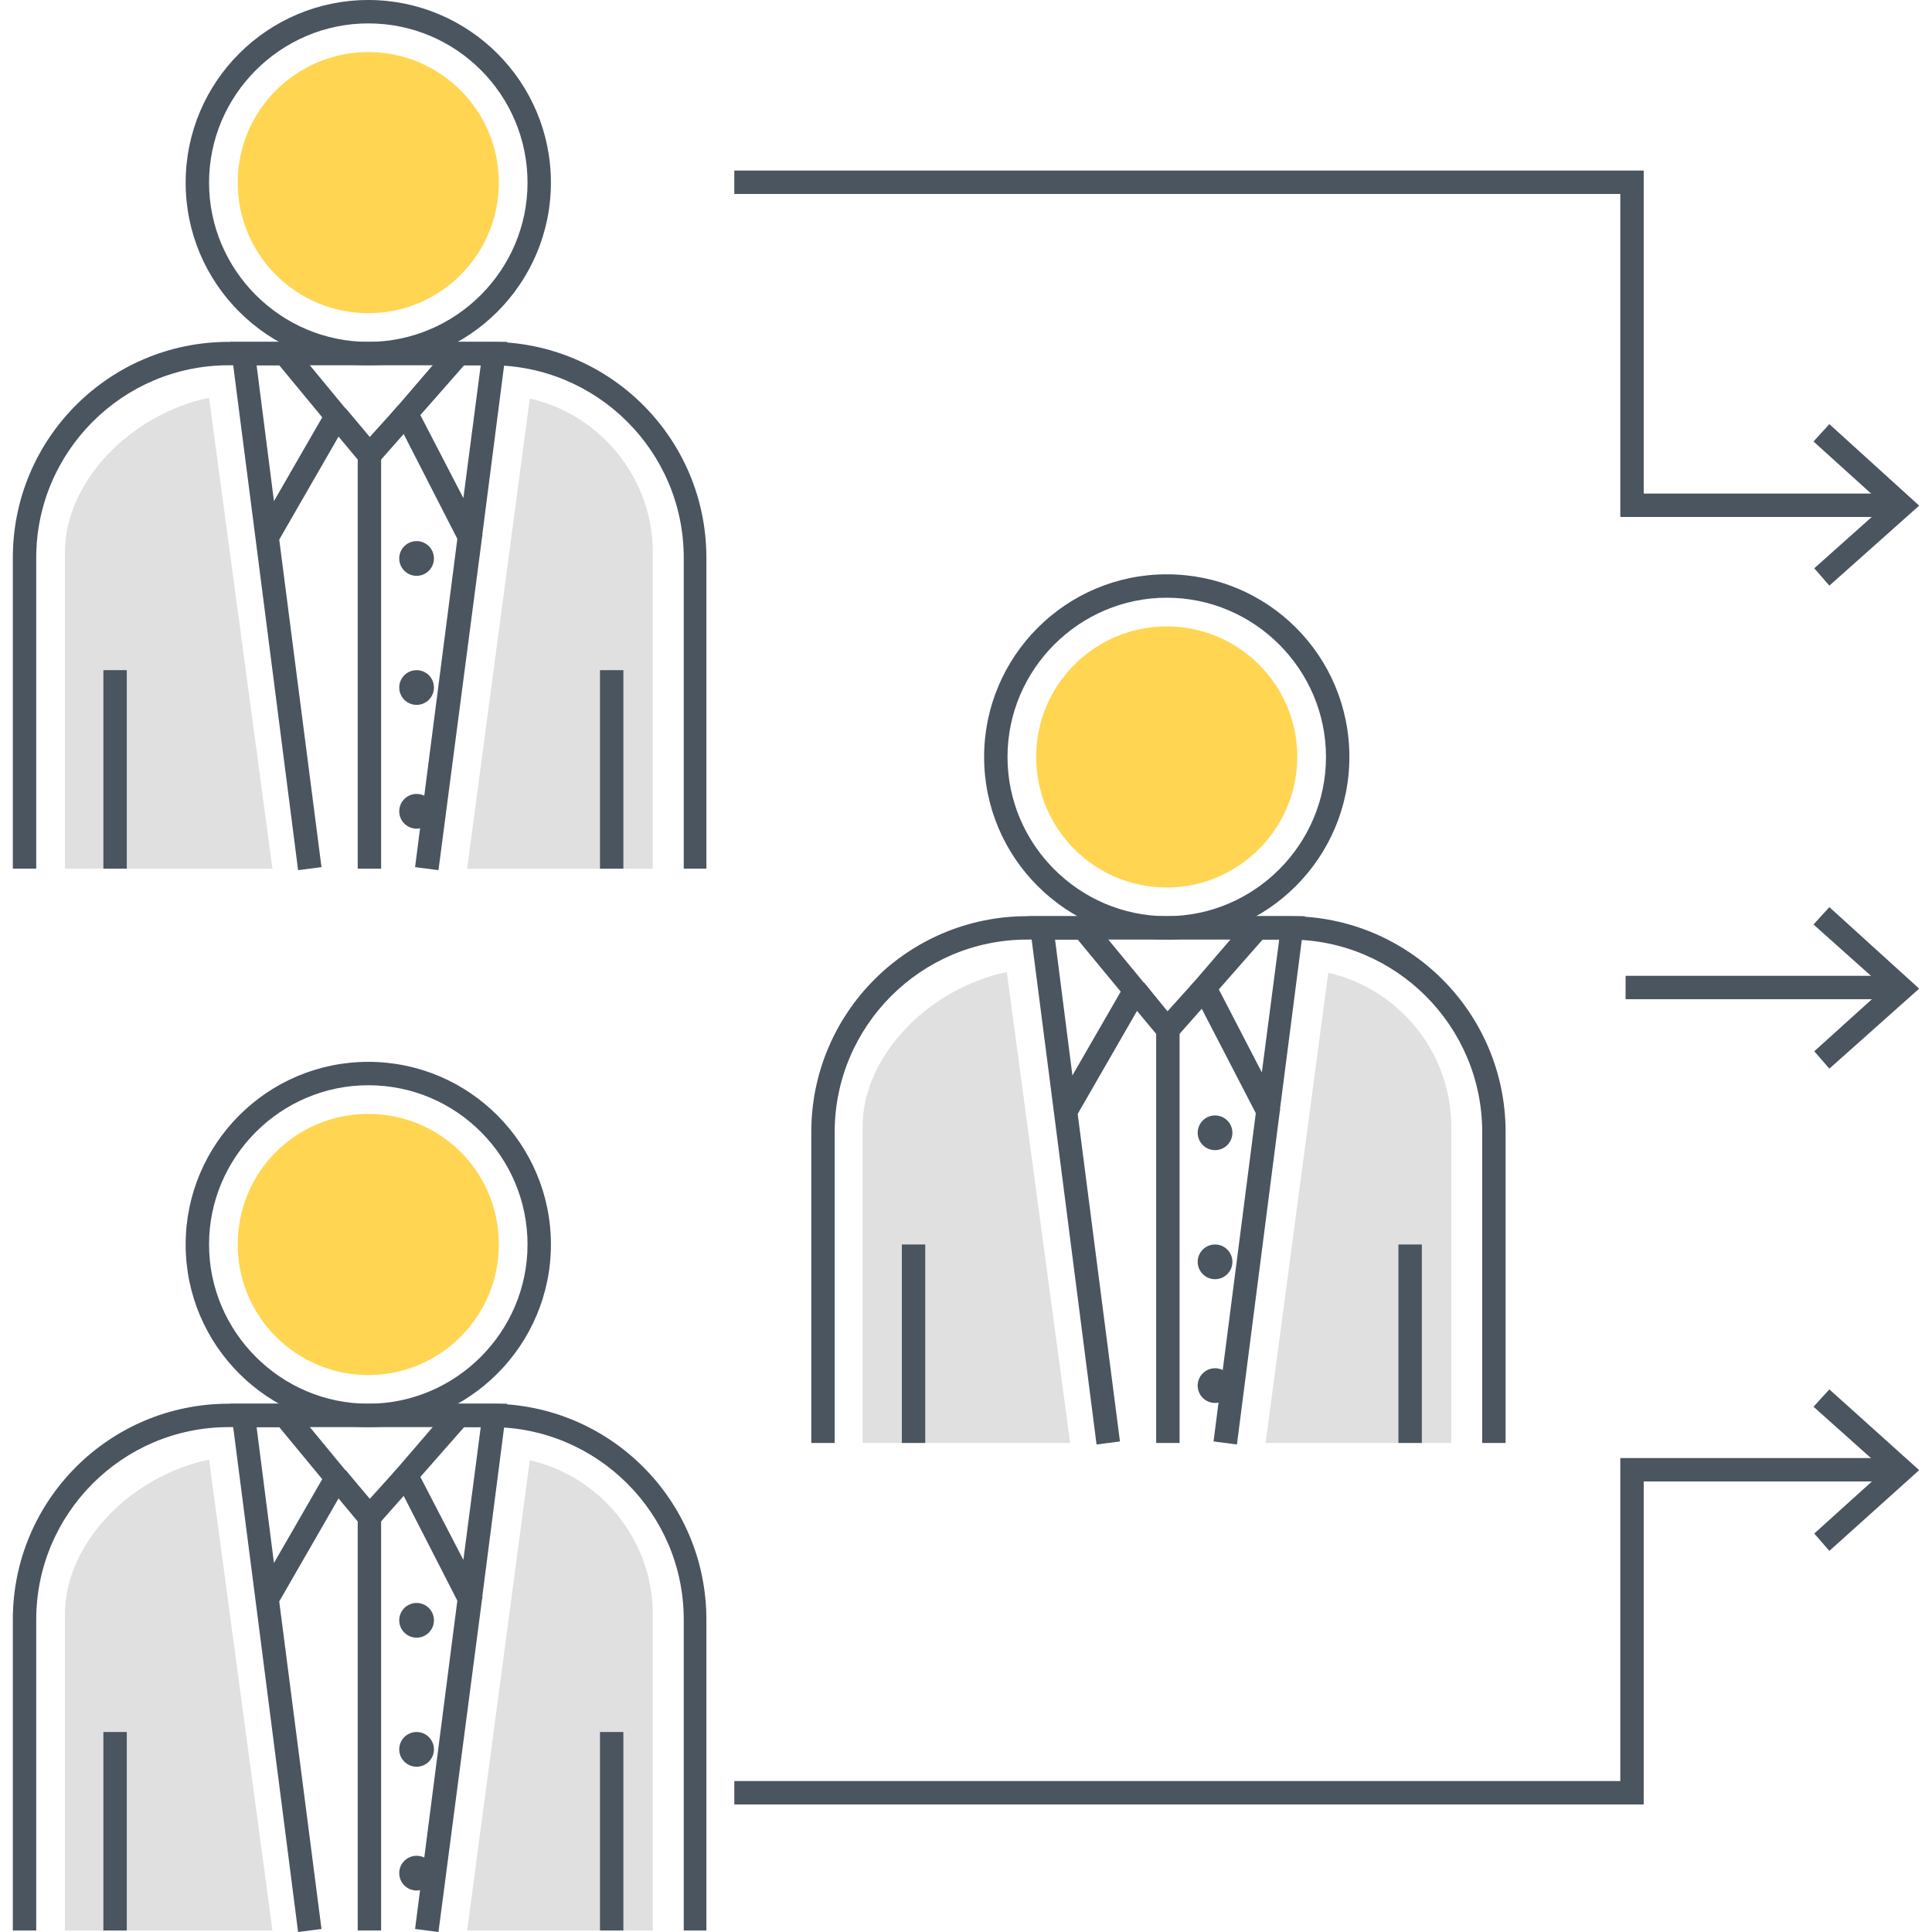 <?xml version="1.0" encoding="utf-8"?>
<!-- Generator: Adobe Illustrator 18.0.0, SVG Export Plug-In . SVG Version: 6.00 Build 0)  -->
<!DOCTYPE svg PUBLIC "-//W3C//DTD SVG 1.1//EN" "http://www.w3.org/Graphics/SVG/1.1/DTD/svg11.dtd">
<svg version="1.1" id="Layer_1" xmlns="http://www.w3.org/2000/svg" xmlns:xlink="http://www.w3.org/1999/xlink" x="0px" y="0px"
	 width="256px" height="256px" viewBox="0 0 256 256" enable-background="new 0 0 256 256" xml:space="preserve">
<g>
	<g>
		<g>
			<path fill="#E0E0E0" d="M61.9,115.1l8.3-62.3c9.3,2.1,16.3,10.5,16.3,20.4v41.9H61.9z"/>
		</g>
	</g>
	<g>
		<g>
			<path fill="#E0E0E0" d="M8.6,115.1V73.2c0-9.4,8.7-18.3,19.1-20.5l8.4,62.4H8.6z"/>
		</g>
	</g>
	<g>
		<path fill="#FFD552" d="M48.8,41.5c-9.5,0-17.3-7.7-17.3-17.3S39.3,6.9,48.8,6.9s17.3,7.7,17.3,17.3
			C66.1,33.7,58.4,41.5,48.8,41.5z"/>
	</g>
	<g>
		<g>
			<path fill="#4A555F" d="M48.8,48.4c-13.3,0-24.2-10.8-24.2-24.2C24.6,10.8,35.5,0,48.8,0S73,10.8,73,24.2
				C73,37.5,62.2,48.4,48.8,48.4z M48.8,3.1c-11.6,0-21.1,9.5-21.1,21.1c0,11.6,9.5,21.1,21.1,21.1s21.1-9.5,21.1-21.1
				C69.9,12.6,60.5,3.1,48.8,3.1z"/>
		</g>
		<g>
			<path fill="#4A555F" d="M93.7,115.1h-3.1V73.9c0-14.1-11.5-25.5-25.5-25.5H30.3c-14.1,0-25.5,11.5-25.5,25.5v41.2H1.7V73.9
				c0-15.8,12.8-28.6,28.6-28.6H65c15.8,0,28.6,12.8,28.6,28.6V115.1z"/>
		</g>
		<g>
			<path fill="#4A555F" d="M39.5,115.3l-5.7-44.4l0,0l0,0l-3.3-25.6h8l8,9.7L37,71.5l5.6,43.4L39.5,115.3z M34,48.4l2.3,18l6.4-11.1
				L37,48.4H34z"/>
		</g>
		<g>
			<path fill="#4A555F" d="M58.1,115.3l-3.1-0.4l5.6-43.5L52,54.6l8-9.3h7.2l-3.3,25.6l0.1,0.1l-0.1,0L58.1,115.3z M55.7,55l5.7,11
				l2.3-17.6h-2.2L55.7,55z"/>
		</g>
		<g>
			<rect x="47.4" y="60.3" fill="#4A555F" width="3.1" height="54.8"/>
		</g>
		<g>
			<polygon fill="#4A555F" points="48.9,62.7 43.4,56.1 45.8,54.1 49,57.9 52.7,53.8 55,55.8 			"/>
		</g>
		<g>
			<circle fill="#4A555F" cx="55.2" cy="74" r="2.3"/>
		</g>
		<g>
			<circle fill="#4A555F" cx="55.2" cy="91.1" r="2.3"/>
		</g>
		<g>
			<circle fill="#4A555F" cx="55.2" cy="107.5" r="2.3"/>
		</g>
	</g>
	<g>
		<rect x="79.5" y="88.8" fill="#4A555F" width="3.1" height="26.3"/>
	</g>
	<g>
		<rect x="13.7" y="88.8" fill="#4A555F" width="3.1" height="26.3"/>
	</g>
	<g>
		<g>
			<path fill="#E0E0E0" d="M61.9,255.8l8.3-62.3c9.3,2.1,16.3,10.5,16.3,20.4v41.9H61.9z"/>
		</g>
	</g>
	<g>
		<g>
			<path fill="#E0E0E0" d="M8.6,255.8v-41.9c0-9.4,8.7-18.3,19.1-20.5l8.4,62.4H8.6z"/>
		</g>
	</g>
	<g>
		<path fill="#FFD552" d="M48.8,182.2c-9.5,0-17.3-7.7-17.3-17.3s7.7-17.3,17.3-17.3s17.3,7.7,17.3,17.3
			C66.1,174.4,58.4,182.2,48.8,182.2z"/>
	</g>
	<g>
		<g>
			<path fill="#4A555F" d="M48.8,189.1c-13.3,0-24.2-10.8-24.2-24.2c0-13.3,10.8-24.2,24.2-24.2S73,151.6,73,164.9
				C73,178.2,62.2,189.1,48.8,189.1z M48.8,143.8c-11.6,0-21.1,9.5-21.1,21.1c0,11.6,9.5,21.1,21.1,21.1s21.1-9.5,21.1-21.1
				C69.9,153.3,60.5,143.8,48.8,143.8z"/>
		</g>
		<g>
			<path fill="#4A555F" d="M93.7,255.8h-3.1v-41.2c0-14.1-11.5-25.5-25.5-25.5H30.3c-14.1,0-25.5,11.5-25.5,25.5v41.2H1.7v-41.2
				c0-15.8,12.8-28.6,28.6-28.6H65c15.8,0,28.6,12.8,28.6,28.6V255.8z"/>
		</g>
		<g>
			<path fill="#4A555F" d="M39.5,256l-5.7-44.4l0,0l0,0L30.5,186h8l8,9.7L37,212.2l5.6,43.4L39.5,256z M34,189.1l2.3,18l6.4-11.1
				l-5.7-6.9H34z"/>
		</g>
		<g>
			<path fill="#4A555F" d="M58.1,256l-3.1-0.4l5.6-43.5L52,195.3l8-9.3h7.2l-3.3,25.6l0.1,0.1l-0.1,0L58.1,256z M55.7,195.7l5.7,11
				l2.3-17.6h-2.2L55.7,195.7z"/>
		</g>
		<g>
			<rect x="47.4" y="201" fill="#4A555F" width="3.1" height="54.8"/>
		</g>
		<g>
			<polygon fill="#4A555F" points="48.9,203.4 43.4,196.8 45.8,194.8 49,198.6 52.7,194.5 55,196.5 			"/>
		</g>
		<g>
			<circle fill="#4A555F" cx="55.2" cy="214.7" r="2.3"/>
		</g>
		<g>
			<circle fill="#4A555F" cx="55.2" cy="231.8" r="2.3"/>
		</g>
		<g>
			<circle fill="#4A555F" cx="55.2" cy="248.2" r="2.3"/>
		</g>
	</g>
	<g>
		<rect x="79.5" y="229.5" fill="#4A555F" width="3.1" height="26.3"/>
	</g>
	<g>
		<rect x="13.7" y="229.5" fill="#4A555F" width="3.1" height="26.3"/>
	</g>
	<g>
		<g>
			<g>
				<path fill="#E0E0E0" d="M167.7,191.2l8.3-62.3c9.3,2.1,16.3,10.5,16.3,20.4v41.9H167.7z"/>
			</g>
		</g>
		<g>
			<g>
				<path fill="#E0E0E0" d="M114.3,191.2v-41.9c0-9.4,8.7-18.3,19.1-20.5l8.4,62.4H114.3z"/>
			</g>
		</g>
		<g>
			<path fill="#FFD552" d="M154.6,117.6c-9.5,0-17.3-7.7-17.3-17.3S145.1,83,154.6,83c9.5,0,17.3,7.7,17.3,17.3
				C171.9,109.8,164.1,117.6,154.6,117.6z"/>
		</g>
		<g>
			<g>
				<path fill="#4A555F" d="M154.6,124.5c-13.3,0-24.2-10.8-24.2-24.2c0-13.3,10.8-24.2,24.2-24.2s24.2,10.8,24.2,24.2
					C178.8,113.6,168,124.5,154.6,124.5z M154.6,79.2c-11.6,0-21.1,9.5-21.1,21.1c0,11.6,9.5,21.1,21.1,21.1s21.1-9.5,21.1-21.1
					C175.7,88.7,166.2,79.2,154.6,79.2z"/>
			</g>
			<g>
				<path fill="#4A555F" d="M199.5,191.2h-3.1V150c0-14.1-11.5-25.5-25.5-25.5h-34.8c-14.1,0-25.5,11.5-25.5,25.5v41.2h-3.1V150
					c0-15.8,12.8-28.6,28.6-28.6h34.8c15.8,0,28.6,12.8,28.6,28.6V191.2z"/>
			</g>
			<g>
				<path fill="#4A555F" d="M145.3,191.4l-5.7-44.4l0,0l0,0l-3.3-25.6h8l8,9.7l-9.5,16.5l5.6,43.4L145.3,191.4z M139.8,124.5l2.3,18
					l6.4-11.1l-5.7-6.9H139.8z"/>
			</g>
			<g>
				<path fill="#4A555F" d="M163.9,191.4l-3.1-0.4l5.6-43.5l-8.7-16.8l8-9.3h7.2l-3.3,25.6l0.1,0.1l-0.1,0L163.9,191.4z
					 M161.5,131.1l5.7,11l2.3-17.6h-2.2L161.5,131.1z"/>
			</g>
			<g>
				<rect x="153.2" y="136.4" fill="#4A555F" width="3.1" height="54.8"/>
			</g>
			<g>
				<polygon fill="#4A555F" points="154.7,138.8 149.2,132.2 151.6,130.2 154.7,134 158.4,129.9 160.8,131.9 				"/>
			</g>
			<g>
				<circle fill="#4A555F" cx="161" cy="150.1" r="2.3"/>
			</g>
			<g>
				<circle fill="#4A555F" cx="161" cy="167.2" r="2.3"/>
			</g>
			<g>
				<circle fill="#4A555F" cx="161" cy="183.6" r="2.3"/>
			</g>
		</g>
		<g>
			<rect x="185.3" y="164.9" fill="#4A555F" width="3.1" height="26.3"/>
		</g>
		<g>
			<rect x="119.5" y="164.9" fill="#4A555F" width="3.1" height="26.3"/>
		</g>
	</g>
	<g>
		<polygon fill="#4A555F" points="251,68.5 214.7,68.5 214.7,25.7 97.3,25.7 97.3,22.6 217.8,22.6 217.8,65.4 251,65.4 		"/>
	</g>
	<g>
		<polygon fill="#4A555F" points="217.8,239.1 97.3,239.1 97.3,236 214.7,236 214.7,193.2 251,193.2 251,196.3 217.8,196.3 		"/>
	</g>
	<g>
		<rect x="215.4" y="129.3" fill="#4A555F" width="35.6" height="3.1"/>
	</g>
	<g>
		<polygon fill="#4A555F" points="242.4,77.6 240.4,75.3 249.7,67 240.3,58.5 242.4,56.2 254.3,67 		"/>
	</g>
	<g>
		<polygon fill="#4A555F" points="242.4,141.6 240.4,139.3 249.7,130.9 240.3,122.5 242.4,120.2 254.3,131 		"/>
	</g>
	<g>
		<polygon fill="#4A555F" points="242.4,205.5 240.4,203.2 249.7,194.8 240.3,186.4 242.4,184.1 254.3,194.8 		"/>
	</g>
</g>
</svg>

